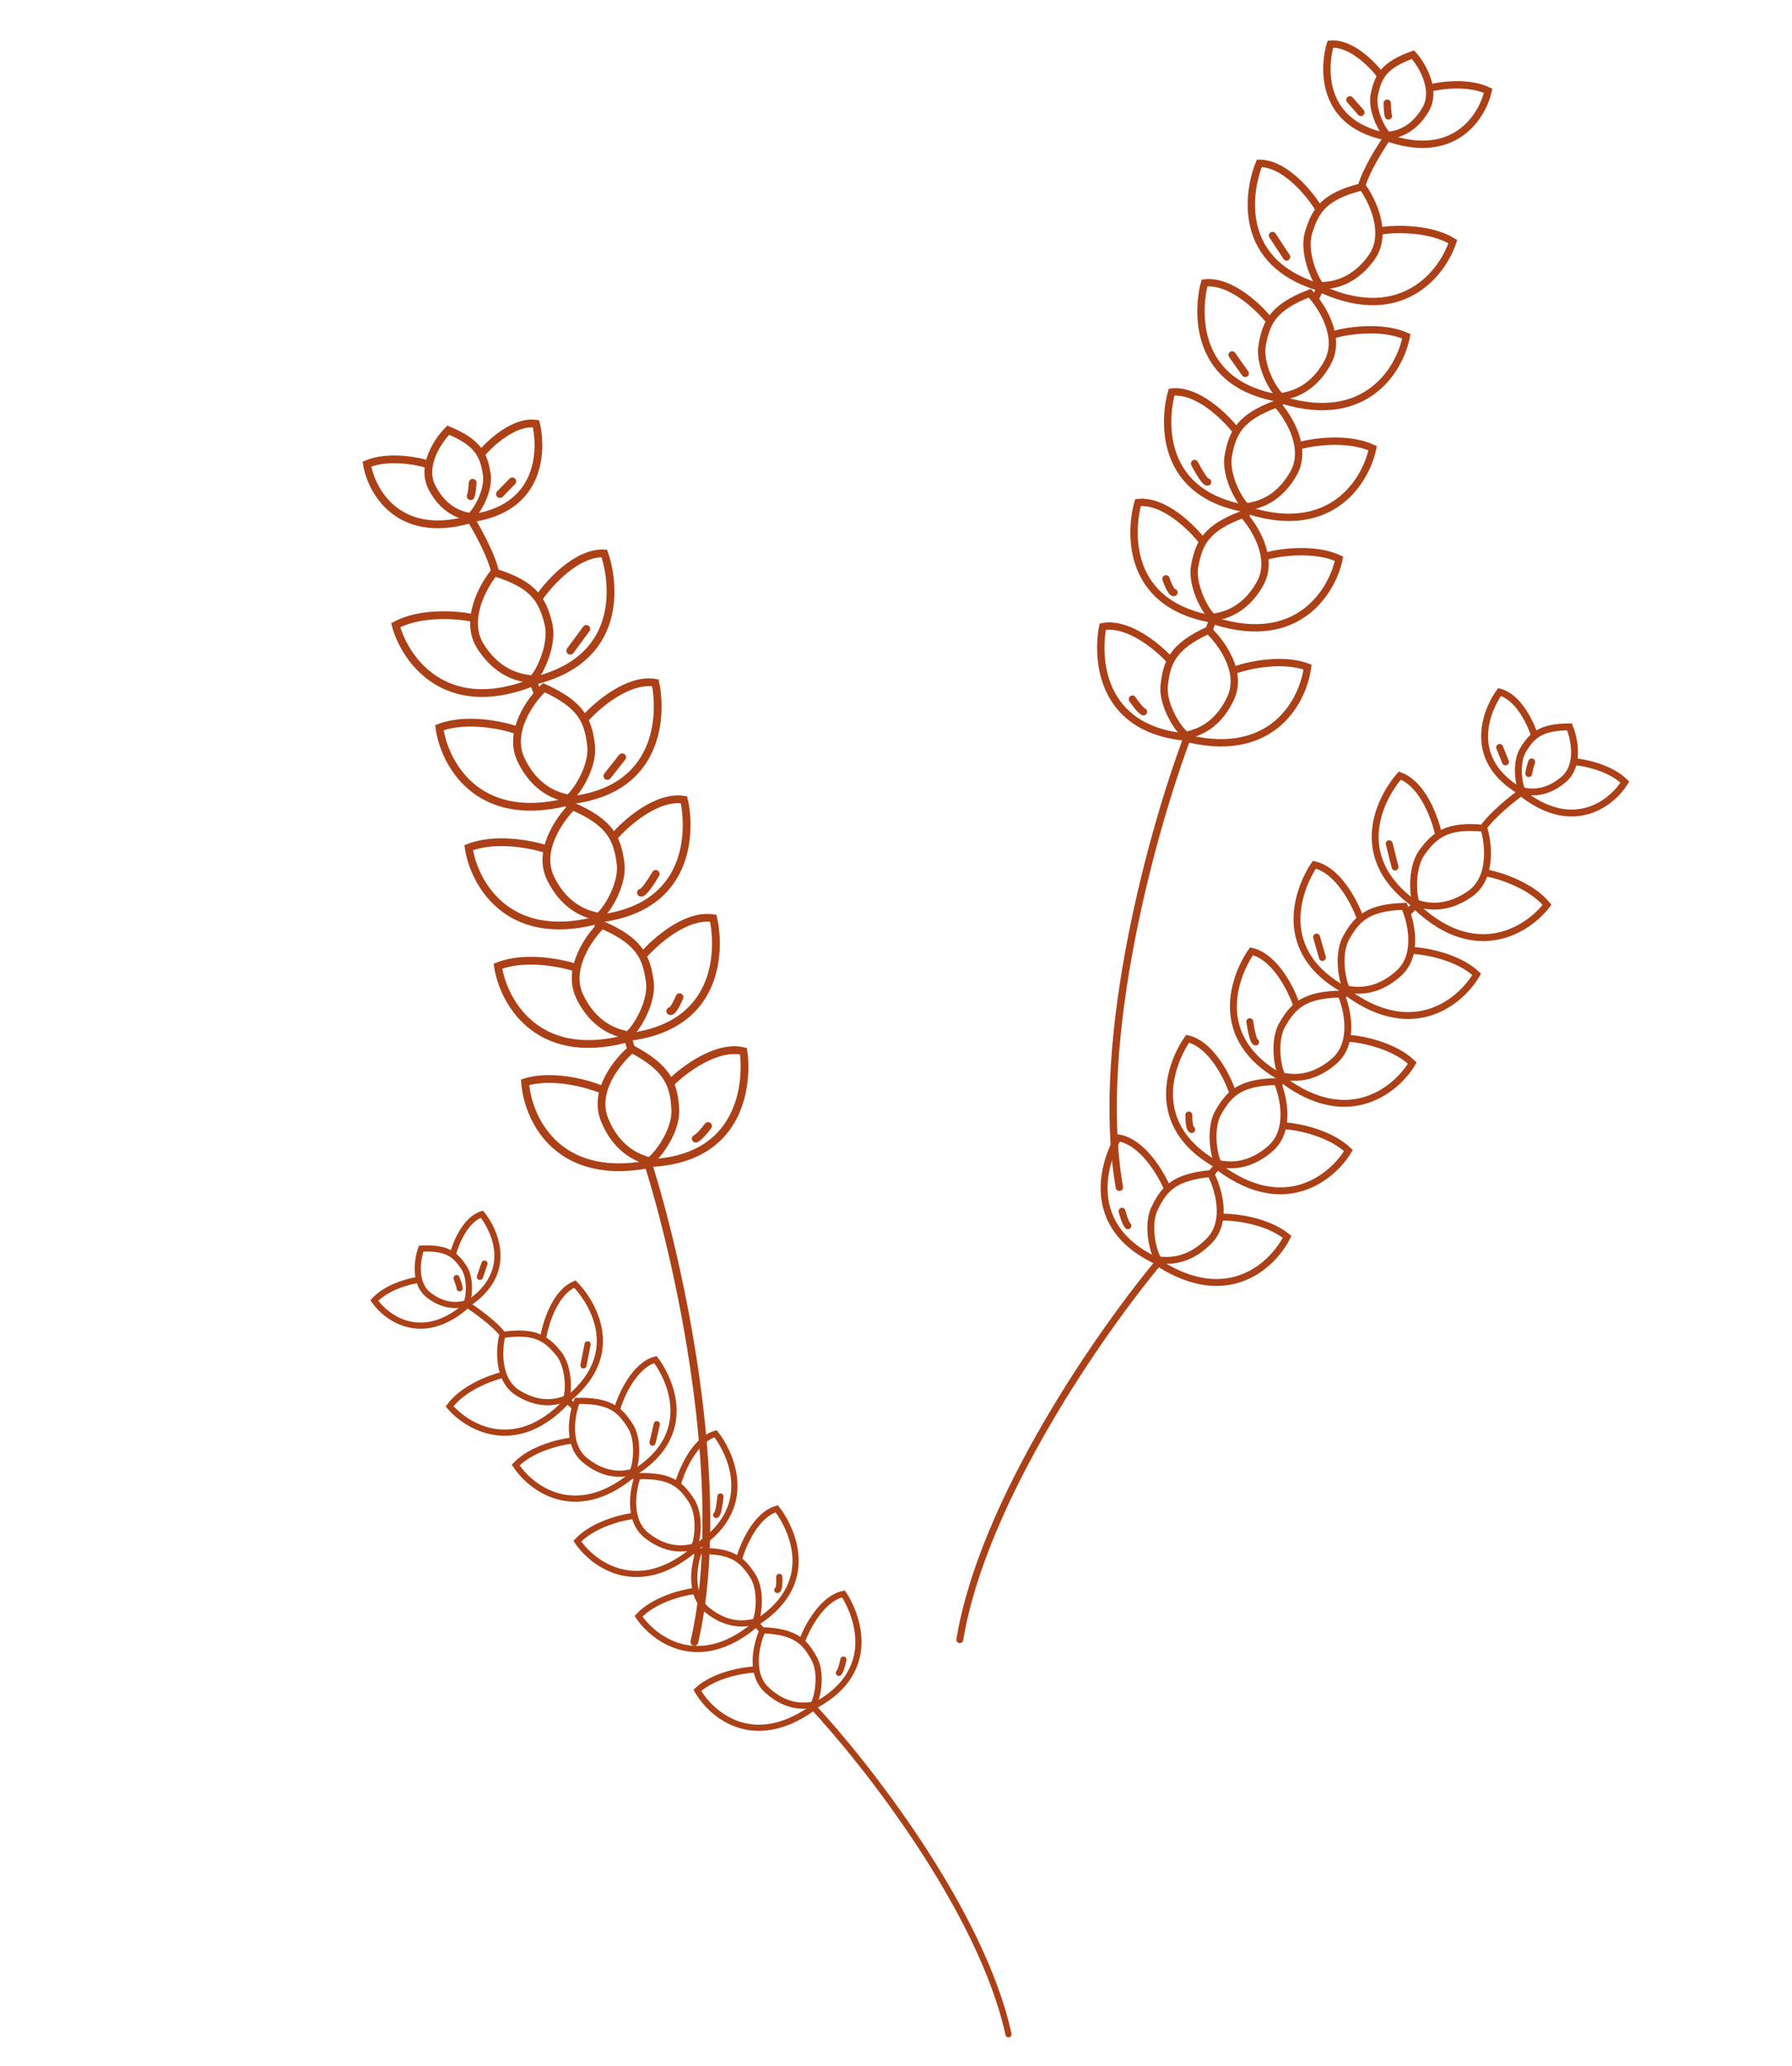 <?xml version="1.0" encoding="UTF-8"?> <svg xmlns="http://www.w3.org/2000/svg" width="780" height="899" viewBox="0 0 780 899" fill="none"> <path d="M604.667 367.087L607.22 377.22" stroke="#AC4017" stroke-width="3" stroke-linecap="round"></path> <path d="M662.916 344.17C658.698 347.135 649.25 354.587 645.206 360.677" stroke="#AC4017" stroke-width="3"></path> <path d="M616.121 393.678L612.327 397.486" stroke="#AC4017" stroke-width="3"></path> <path d="M587.045 430.48L584.515 433.02" stroke="#AC4017" stroke-width="3"></path> <path d="M557.971 468.549C557.55 469.394 556.709 471.339 556.711 472.353" stroke="#AC4017" stroke-width="3"></path> <path d="M531.428 505.35L526.371 511.695" stroke="#AC4017" stroke-width="3"></path> <path d="M504.898 548.484C480.032 578.099 427.794 652.539 417.77 713.384" stroke="#AC4017" stroke-width="3" stroke-linecap="round"></path> <path d="M680.647 339.068C687.731 332.973 685.26 321.319 683.138 316.254C670.466 316.278 666.672 320.087 662.883 326.43C659.093 332.773 661.649 344.173 662.916 344.17C664.183 344.168 671.79 346.688 680.647 339.068Z" stroke="#AC4017" stroke-width="3"></path> <path d="M667.94 320.082C666.24 314.594 660.812 303.115 652.698 301.103C648.906 306.179 636.277 329.012 661.649 344.171" stroke="#AC4017" stroke-width="3"></path> <path d="M685.702 331.452C690.349 331.866 701.167 334.211 707.261 340.282C701.786 349.163 685.253 362.626 662.918 345.434" stroke="#AC4017" stroke-width="3"></path> <path d="M639.924 388.852C649.621 382.024 647.932 367.003 645.876 360.346C629.868 358.818 624.61 363.161 619.044 370.706C613.478 378.251 615.304 392.962 616.905 393.115C618.505 393.268 627.803 397.386 639.924 388.852Z" stroke="#AC4017" stroke-width="3"></path> <path d="M626.208 363.314C624.736 356.174 619.292 341.01 609.292 337.471C603.879 343.415 585.123 370.699 615.302 392.962" stroke="#AC4017" stroke-width="3"></path> <path d="M647.242 379.86C653.06 380.953 666.434 385.245 673.384 393.661C665.378 404.204 642.843 419.174 616.75 394.716" stroke="#AC4017" stroke-width="3"></path> <path d="M608.954 423.35C617.713 415.354 614.143 400.666 611.263 394.321C595.191 394.824 590.522 399.797 585.952 407.983C581.382 416.17 585.05 430.534 586.657 430.483C588.264 430.433 598.007 433.345 608.954 423.35Z" stroke="#AC4017" stroke-width="3"></path> <path d="M592.128 399.748C589.767 392.85 582.454 378.494 572.088 376.245C567.467 382.824 552.302 412.256 585.049 430.535" stroke="#AC4017" stroke-width="3"></path> <path d="M615.079 413.508C620.989 413.859 634.797 416.43 642.753 423.902C636.141 435.37 615.674 453.063 586.705 432.092" stroke="#AC4017" stroke-width="3"></path> <path d="M580.936 461.495C589.808 453.625 586.447 438.887 583.658 432.502C567.581 432.776 562.841 437.682 558.155 445.802C553.469 453.923 556.931 468.337 558.539 468.31C560.147 468.282 569.847 471.333 580.936 461.495Z" stroke="#AC4017" stroke-width="3"></path> <path d="M564.448 437.654C562.186 430.724 555.078 416.265 544.745 413.868C540.032 420.381 524.448 449.593 556.931 468.337" stroke="#AC4017" stroke-width="3"></path> <path d="M587.203 451.741C593.107 452.177 606.877 454.944 614.725 462.529C607.95 473.902 587.234 491.301 558.566 469.919" stroke="#AC4017" stroke-width="3"></path> <path d="M553.13 499.562C562.001 491.691 558.641 476.954 555.852 470.569C539.774 470.843 535.035 475.748 530.349 483.869C525.663 491.989 529.125 506.404 530.733 506.376C532.34 506.349 542.04 509.4 553.13 499.562Z" stroke="#AC4017" stroke-width="3"></path> <path d="M536.642 475.721C534.379 468.791 527.271 454.331 516.938 451.934C512.225 458.447 496.641 487.66 529.124 506.404" stroke="#AC4017" stroke-width="3"></path> <path d="M559.396 489.808C565.3 490.243 579.07 493.01 586.918 500.596C580.144 511.968 559.427 529.368 530.759 507.986" stroke="#AC4017" stroke-width="3"></path> <path d="M526.452 539.717C534.686 531.182 530.193 516.75 526.916 510.6C510.909 512.121 506.564 517.379 502.522 525.839C498.481 534.299 503.051 548.401 504.651 548.249C506.252 548.097 516.16 550.386 526.452 539.717Z" stroke="#AC4017" stroke-width="3"></path> <path d="M508.164 517.229C505.371 510.496 497.162 496.631 486.674 495.044C482.48 501.903 469.211 532.236 503.049 548.403" stroke="#AC4017" stroke-width="3"></path> <path d="M531.944 529.505C537.864 529.481 551.807 531.171 560.221 538.125C554.349 549.989 535.045 568.943 504.804 549.85" stroke="#AC4017" stroke-width="3"></path> <path d="M573.062 407.696L575.614 416.562" stroke="#AC4017" stroke-width="3" stroke-linecap="round"></path> <path d="M652.743 325.179L655.289 331.51" stroke="#AC4017" stroke-width="3" stroke-linecap="round"></path> <path d="M666.693 331.488C666.273 332.756 665.434 335.546 665.436 336.559" stroke="#AC4017" stroke-width="3" stroke-linecap="round"></path> <path d="M543.987 444.497C544.415 447.453 545.524 453.364 546.538 453.363" stroke="#AC4017" stroke-width="3" stroke-linecap="round"></path> <path d="M517.452 485.1C517.456 487.212 517.717 491.436 518.731 491.434" stroke="#AC4017" stroke-width="3" stroke-linecap="round"></path> <path d="M488.384 526.973C488.809 528.662 489.914 532.293 490.93 533.305" stroke="#AC4017" stroke-width="3" stroke-linecap="round"></path> <path d="M255.758 584.884L253.96 594.048" stroke="#AC4017" stroke-width="2.681" stroke-linecap="round"></path> <path d="M202.688 567.195C206.593 569.641 215.378 575.843 219.275 581.086" stroke="#AC4017" stroke-width="2.681"></path> <path d="M246.797 609.158L250.364 612.377" stroke="#AC4017" stroke-width="2.681"></path> <path d="M274.49 640.623L276.868 642.769" stroke="#AC4017" stroke-width="2.681"></path> <path d="M302.242 673.217C302.658 673.951 303.501 675.647 303.547 676.552" stroke="#AC4017" stroke-width="2.681"></path> <path d="M327.676 704.799L332.49 710.222" stroke="#AC4017" stroke-width="2.681"></path> <path d="M353.396 742.035C376.992 767.284 427.141 831.239 438.972 885.062" stroke="#AC4017" stroke-width="2.681" stroke-linecap="round"></path> <path d="M186.624 563.482C180.012 558.378 181.665 547.86 183.318 543.24C194.629 542.66 198.194 545.879 201.877 551.36C205.56 556.841 203.82 567.136 202.689 567.194C201.558 567.252 194.889 569.862 186.624 563.482Z" stroke="#AC4017" stroke-width="2.681"></path> <path d="M197.063 545.937C198.32 540.959 202.62 530.458 209.765 528.277C213.39 532.627 225.744 552.405 203.82 567.136" stroke="#AC4017" stroke-width="2.681"></path> <path d="M181.75 556.926C177.623 557.516 168.08 560.122 162.929 565.829C168.236 573.495 183.629 584.725 202.746 568.324" stroke="#AC4017" stroke-width="2.681"></path> <path d="M225.326 605.978C216.348 600.345 217.143 586.86 218.663 580.821C232.875 578.699 237.774 582.326 243.099 588.795C248.424 595.264 247.492 608.479 246.071 608.691C244.65 608.904 236.548 613.02 225.326 605.978Z" stroke="#AC4017" stroke-width="2.681"></path> <path d="M236.354 582.539C237.329 576.097 241.468 562.306 250.224 558.674C255.337 563.721 273.37 587.18 247.493 608.48" stroke="#AC4017" stroke-width="2.681"></path> <path d="M218.367 598.302C213.227 599.554 201.496 604.018 195.693 611.859C203.337 620.887 224.158 633.178 246.284 610.114" stroke="#AC4017" stroke-width="2.681"></path> <path d="M254.601 635.299C246.405 628.579 248.895 615.301 251.164 609.503C265.531 609.19 269.933 613.406 274.399 620.495C278.866 627.584 276.274 640.576 274.838 640.607C273.401 640.639 264.845 643.7 254.601 635.299Z" stroke="#AC4017" stroke-width="2.681"></path> <path d="M268.497 613.436C270.277 607.169 276.122 594.01 285.267 591.511C289.702 597.164 304.631 622.71 276.275 640.575" stroke="#AC4017" stroke-width="2.681"></path> <path d="M248.667 626.806C243.409 627.399 231.209 630.348 224.463 637.394C230.908 647.315 250.011 662.134 274.87 642.045" stroke="#AC4017" stroke-width="2.681"></path> <path d="M281.414 668.009C273.124 661.406 275.424 648.095 277.61 642.264C291.971 641.746 296.433 645.899 301 652.924C305.567 659.949 303.161 672.976 301.725 673.028C300.289 673.08 291.777 676.263 281.414 668.009Z" stroke="#AC4017" stroke-width="2.681"></path> <path d="M294.997 645.951C296.688 639.659 302.345 626.418 311.453 623.789C315.968 629.377 331.261 654.708 303.162 672.976" stroke="#AC4017" stroke-width="2.681"></path> <path d="M275.358 659.602C270.11 660.271 257.952 663.393 251.308 670.535C257.893 680.362 277.206 694.908 301.776 674.466" stroke="#AC4017" stroke-width="2.681"></path> <path d="M308.035 700.663C299.745 694.06 302.045 680.749 304.231 674.918C318.592 674.401 323.054 678.553 327.621 685.578C332.188 692.603 329.782 705.631 328.346 705.682C326.91 705.734 318.398 708.917 308.035 700.663Z" stroke="#AC4017" stroke-width="2.681"></path> <path d="M321.619 678.605C323.309 672.313 328.966 659.072 338.074 656.443C342.589 662.032 357.882 687.362 329.783 705.63" stroke="#AC4017" stroke-width="2.681"></path> <path d="M301.979 692.256C296.731 692.925 284.573 696.047 277.929 703.189C284.514 713.017 303.827 727.562 328.397 707.121" stroke="#AC4017" stroke-width="2.681"></path> <path d="M333.745 735.232C325.992 728.005 329.317 714.912 331.949 709.269C346.307 709.867 350.434 714.354 354.442 721.711C358.45 729.069 355.04 741.871 353.605 741.811C352.169 741.752 343.436 744.264 333.745 735.232Z" stroke="#AC4017" stroke-width="2.681"></path> <path d="M348.998 714.295C351.171 708.154 357.839 695.392 367.123 693.477C371.191 699.399 384.472 725.84 355.04 741.873" stroke="#AC4017" stroke-width="2.681"></path> <path d="M328.358 726.38C323.074 726.639 310.711 728.809 303.533 735.413C309.336 745.722 327.462 761.722 353.543 743.249" stroke="#AC4017" stroke-width="2.681"></path> <path d="M285.887 619.626L284.031 627.659" stroke="#AC4017" stroke-width="2.681" stroke-linecap="round"></path> <path d="M210.867 549.763L208.895 555.534" stroke="#AC4017" stroke-width="2.681" stroke-linecap="round"></path> <path d="M198.717 556.057C199.152 557.168 200.033 559.618 200.08 560.523" stroke="#AC4017" stroke-width="2.681" stroke-linecap="round"></path> <path d="M313.58 651.089C313.339 653.747 312.629 659.076 311.724 659.122" stroke="#AC4017" stroke-width="2.681" stroke-linecap="round"></path> <path d="M339.188 686.065C339.284 687.95 339.251 691.732 338.347 691.778" stroke="#AC4017" stroke-width="2.681" stroke-linecap="round"></path> <path d="M367.114 722.056C366.814 723.583 366 726.876 365.141 727.827" stroke="#AC4017" stroke-width="2.681" stroke-linecap="round"></path> <path d="M553.877 102.476L560.001 111.779" stroke="#AC4017" stroke-width="3.197" stroke-linecap="round"></path> <path d="M604.463 58.975C601.257 63.438 594.361 74.252 592.428 81.8" stroke="#AC4017" stroke-width="3.197"></path> <path d="M574.732 125.217L572.249 130.381" stroke="#AC4017" stroke-width="3.197"></path> <path d="M558.375 172.459L556.72 175.902" stroke="#AC4017" stroke-width="3.197"></path> <path d="M542.465 220.975C542.338 221.973 542.173 224.226 542.531 225.245" stroke="#AC4017" stroke-width="3.197"></path> <path d="M528.656 267.322L525.792 275.483" stroke="#AC4017" stroke-width="3.197"></path> <path d="M517.084 320.045C502.444 358.574 475.976 451.821 487.228 516.577" stroke="#AC4017" stroke-width="3.197" stroke-linecap="round"></path> <path d="M620.52 47.621C625.513 39 618.938 28.138 615.026 23.784C602.279 28.253 599.797 33.417 598.208 41.131C596.618 48.844 603.188 59.422 604.463 58.975C605.737 58.528 614.279 58.397 620.52 47.621Z" stroke="#AC4017" stroke-width="3.197"></path> <path d="M601.072 32.973C597.436 28.046 587.946 18.396 579.074 19.216C577.038 25.655 572.335 53.067 603.189 59.425" stroke="#AC4017" stroke-width="3.197"></path> <path d="M622.939 38.187C627.762 36.973 639.472 35.539 647.735 39.512C645.34 50.371 633.422 69.721 604.912 60.251" stroke="#AC4017" stroke-width="3.197"></path> <path d="M596.996 112.011C604.361 101.738 597.393 87.212 592.988 81.232C576.341 85.309 572.571 91.525 569.616 101.072C566.66 110.618 573.658 124.784 575.323 124.377C576.987 123.969 587.79 124.853 596.996 112.011Z" stroke="#AC4017" stroke-width="3.197"></path> <path d="M574.234 91.118C570.248 84.448 559.449 71.094 548.144 71.04C544.78 78.921 535.471 112.961 573.656 124.784" stroke="#AC4017" stroke-width="3.197"></path> <path d="M601.209 100.391C607.449 99.451 622.415 99.08 632.362 105.113C628.002 118.532 610.571 141.504 575.73 126.039" stroke="#AC4017" stroke-width="3.197"></path> <path d="M577.925 157.601C583.935 146.481 575.19 132.949 570.066 127.573C554.066 133.717 551.111 140.36 549.383 150.202C547.655 160.045 556.385 173.216 557.985 172.601C559.585 171.987 570.412 171.501 577.925 157.601Z" stroke="#AC4017" stroke-width="3.197"></path> <path d="M552.71 139.745C547.914 133.631 535.518 121.746 524.295 123.118C521.953 131.361 517.012 166.303 556.383 173.215" stroke="#AC4017" stroke-width="3.197"></path> <path d="M580.637 145.544C586.708 143.824 601.508 141.568 612.136 146.299C609.504 160.161 595.111 185.148 558.597 174.201" stroke="#AC4017" stroke-width="3.197"></path> <path d="M563.104 205.821C569.273 194.787 560.721 181.133 555.674 175.684C539.589 181.6 536.539 188.199 534.671 198.016C532.803 207.833 541.343 221.127 542.952 220.535C544.56 219.944 555.393 219.612 563.104 205.821Z" stroke="#AC4017" stroke-width="3.197"></path> <path d="M538.148 187.606C533.44 181.425 521.214 169.364 509.973 170.576C507.514 178.785 502.075 213.653 541.343 221.126" stroke="#AC4017" stroke-width="3.197"></path> <path d="M565.989 193.803C572.084 192.171 586.914 190.126 597.474 195.008C594.645 208.83 579.896 233.609 543.542 222.144" stroke="#AC4017" stroke-width="3.197"></path> <path d="M548.469 253.891C554.638 242.858 546.086 229.203 541.04 223.755C524.954 229.67 521.904 236.269 520.036 246.086C518.168 255.903 526.708 269.197 528.317 268.606C529.925 268.014 540.759 267.683 548.469 253.891Z" stroke="#AC4017" stroke-width="3.197"></path> <path d="M523.513 235.677C518.805 229.495 506.579 217.435 495.338 218.647C492.879 226.855 487.44 261.723 526.709 269.196" stroke="#AC4017" stroke-width="3.197"></path> <path d="M551.354 241.874C557.449 240.241 572.28 238.196 582.84 243.078C580.01 256.901 565.262 281.68 528.907 270.214" stroke="#AC4017" stroke-width="3.197"></path> <path d="M535.705 303.661C540.999 292.182 531.414 279.232 525.959 274.192C510.381 281.337 507.852 288.153 506.752 298.086C505.651 308.018 515.197 320.609 516.755 319.894C518.312 319.18 529.087 318.009 535.705 303.661Z" stroke="#AC4017" stroke-width="3.197"></path> <path d="M509.409 287.439C504.236 281.641 491.111 270.566 479.998 272.646C478.183 281.021 475.466 316.206 515.196 320.609" stroke="#AC4017" stroke-width="3.197"></path> <path d="M537.649 291.457C543.599 289.357 558.225 286.167 569.132 290.215C567.384 304.216 554.602 330.064 517.468 321.454" stroke="#AC4017" stroke-width="3.197"></path> <path d="M536.312 154.433L541.99 162.461" stroke="#AC4017" stroke-width="3.197" stroke-linecap="round"></path> <path d="M587.564 43.431L592.348 48.91" stroke="#AC4017" stroke-width="3.197" stroke-linecap="round"></path> <path d="M603.82 44.887C603.842 46.31 603.976 49.412 604.333 50.432" stroke="#AC4017" stroke-width="3.197" stroke-linecap="round"></path> <path d="M519.953 201.675C521.42 204.5 524.61 210.061 525.63 209.703" stroke="#AC4017" stroke-width="3.197" stroke-linecap="round"></path> <path d="M507.487 251.845C508.232 253.97 509.976 258.129 510.996 257.771" stroke="#AC4017" stroke-width="3.197" stroke-linecap="round"></path> <path d="M492.918 304.188C493.938 305.737 496.324 309.004 497.701 309.666" stroke="#AC4017" stroke-width="3.197" stroke-linecap="round"></path> <path d="M255.208 273.633L248.223 283.106" stroke="#AC4017" stroke-width="3.379" stroke-linecap="round"></path> <path d="M204.273 224.887C207.405 229.777 214.073 241.576 215.689 249.65" stroke="#AC4017" stroke-width="3.379"></path> <path d="M231.922 296.457L234.252 302.046" stroke="#AC4017" stroke-width="3.379"></path> <path d="M246.523 347.229L248.077 350.954" stroke="#AC4017" stroke-width="3.379"></path> <path d="M260.584 399.316C260.662 400.377 260.709 402.763 260.274 403.819" stroke="#AC4017" stroke-width="3.379"></path> <path d="M272.547 449L275.11 457.772" stroke="#AC4017" stroke-width="3.379"></path> <path d="M281.795 505.283C295.077 546.763 317.761 646.647 302.245 714.345" stroke="#AC4017" stroke-width="3.379" stroke-linecap="round"></path> <path d="M187.967 212.001C183.183 202.624 190.732 191.532 195.105 187.158C208.304 192.59 210.633 198.179 211.876 206.408C213.119 214.637 205.591 225.429 204.271 224.886C202.951 224.342 193.946 223.723 187.967 212.001Z" stroke="#AC4017" stroke-width="3.379"></path> <path d="M209.315 197.637C213.428 192.642 223.985 182.994 233.301 184.358C235.088 191.267 238.508 220.457 205.593 225.431" stroke="#AC4017" stroke-width="3.379"></path> <path d="M185.947 201.911C180.927 200.359 168.65 198.187 159.707 201.915C161.624 213.508 173.112 234.596 203.729 226.207" stroke="#AC4017" stroke-width="3.379"></path> <path d="M209.171 281.273C201.976 270.019 210.147 255.082 215.131 249.021C232.468 254.259 236.096 261.03 238.678 271.27C241.26 281.509 233.079 296.064 231.345 295.54C229.612 295.017 218.163 295.341 209.171 281.273Z" stroke="#AC4017" stroke-width="3.379"></path> <path d="M234.364 260.504C238.945 253.69 251.091 240.207 263.024 240.785C266.13 249.291 274.038 285.734 233.08 296.062" stroke="#AC4017" stroke-width="3.379"></path> <path d="M205.38 268.773C198.848 267.431 183.077 266.197 172.242 272.004C176.088 286.409 193.188 311.63 230.823 297.271" stroke="#AC4017" stroke-width="3.379"></path> <path d="M226.731 330.45C221.014 318.378 231.003 304.591 236.712 299.207C253.25 306.59 255.995 313.765 257.264 324.249C258.534 334.732 248.582 348.139 246.929 347.4C245.275 346.662 233.877 345.54 226.731 330.45Z" stroke="#AC4017" stroke-width="3.379"></path> <path d="M254.342 313.028C259.746 306.846 273.496 295.003 285.26 297.082C287.268 305.911 290.517 343.061 248.584 348.14" stroke="#AC4017" stroke-width="3.379"></path> <path d="M224.545 317.576C218.235 315.42 202.745 312.207 191.264 316.601C193.262 331.376 207.045 358.552 246.19 349.055" stroke="#AC4017" stroke-width="3.379"></path> <path d="M239.656 382.166C233.767 370.176 243.559 356.249 249.191 350.784C265.832 357.93 268.679 365.065 270.098 375.529C271.517 385.994 261.758 399.541 260.094 398.826C258.43 398.112 247.017 397.152 239.656 382.166Z" stroke="#AC4017" stroke-width="3.379"></path> <path d="M267.015 364.35C272.331 358.091 285.91 346.053 297.703 347.964C299.837 356.764 303.614 393.863 261.758 399.54" stroke="#AC4017" stroke-width="3.379"></path> <path d="M237.287 369.322C230.947 367.257 215.413 364.265 203.996 368.822C206.204 383.567 220.373 410.544 259.379 400.49" stroke="#AC4017" stroke-width="3.379"></path> <path d="M252.396 433.713C246.508 421.723 256.299 407.796 261.931 402.33C278.572 409.477 281.419 416.612 282.838 427.076C284.258 437.54 274.498 451.088 272.834 450.373C271.17 449.658 259.757 448.699 252.396 433.713Z" stroke="#AC4017" stroke-width="3.379"></path> <path d="M279.755 415.896C285.071 409.638 298.65 397.6 310.443 399.511C312.577 408.311 316.355 445.41 274.498 451.086" stroke="#AC4017" stroke-width="3.379"></path> <path d="M250.027 420.869C243.687 418.804 228.154 415.812 216.736 420.369C218.945 435.114 233.113 462.091 272.12 452.037" stroke="#AC4017" stroke-width="3.379"></path> <path d="M263.066 486.949C258.125 474.539 268.968 461.413 275.007 456.401C291.043 464.817 293.328 472.152 293.931 482.694C294.534 493.237 283.752 505.986 282.149 505.145C280.545 504.303 269.241 502.461 263.066 486.949Z" stroke="#AC4017" stroke-width="3.379"></path> <path d="M291.726 471.31C297.511 465.483 311.983 454.534 323.593 457.355C325.037 466.294 325.925 503.574 283.754 505.986" stroke="#AC4017" stroke-width="3.379"></path> <path d="M261.701 473.959C255.54 471.408 240.285 467.22 228.548 470.878C229.606 485.749 241.639 513.744 281.308 506.747" stroke="#AC4017" stroke-width="3.379"></path> <path d="M270.821 329.448L264.379 337.6" stroke="#AC4017" stroke-width="3.379" stroke-linecap="round"></path> <path d="M222.98 209.434L217.624 214.947" stroke="#AC4017" stroke-width="3.379" stroke-linecap="round"></path> <path d="M205.746 210.057C205.643 211.558 205.328 214.823 204.893 215.879" stroke="#AC4017" stroke-width="3.379" stroke-linecap="round"></path> <path d="M285.425 380.217C283.717 383.116 280.038 388.804 278.983 388.37" stroke="#AC4017" stroke-width="3.379" stroke-linecap="round"></path> <path d="M295.757 433.862C294.852 436.061 292.777 440.352 291.721 439.918" stroke="#AC4017" stroke-width="3.379" stroke-linecap="round"></path> <path d="M308.187 489.909C307.022 491.487 304.321 494.8 302.831 495.421" stroke="#AC4017" stroke-width="3.379" stroke-linecap="round"></path> </svg> 